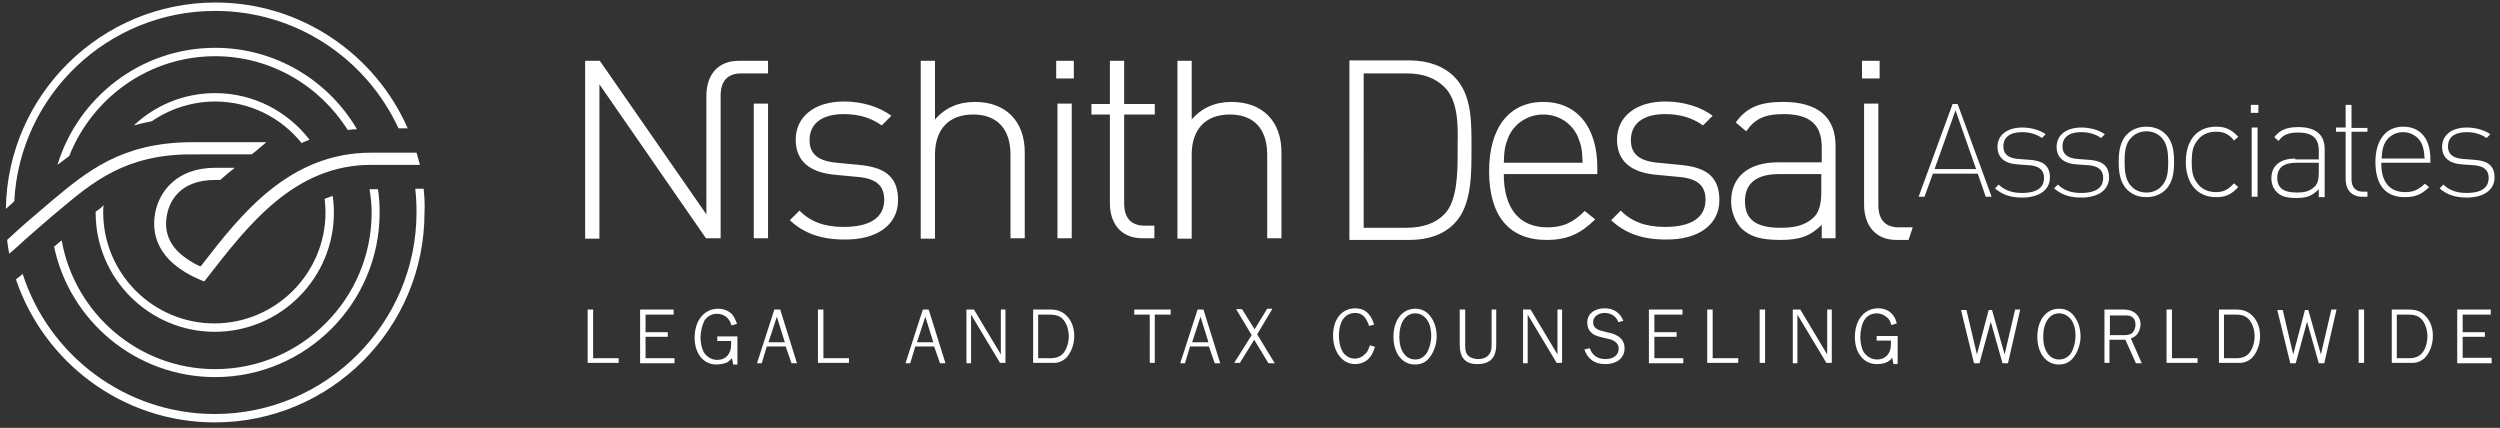<?xml version="1.0" encoding="utf-8"?>
<!-- Generator: Adobe Illustrator 26.0.3, SVG Export Plug-In . SVG Version: 6.00 Build 0)  -->
<svg version="1.1" id="Layer_1" xmlns="http://www.w3.org/2000/svg" xmlns:xlink="http://www.w3.org/1999/xlink" x="0px" y="0px"
	 viewBox="0 0 596 102" style="enable-background:new 0 0 596 102;" xml:space="preserve">
<rect x="0" y="0" width="596" height="102" fill="#333333" stroke="none"/>
<style type="text/css">
	.st0{fill:#FFFFFF;}
</style>
<path class="st0" d="M419.5,73.8h1.3v12.7h-1.3V73.8z M480.4,73.8h1.2l0,0.1l-2.9,12.7h-1.3l0,0l-2.8-9.9l-2.7,9.9h-1.3l0,0
	l-3.1-12.7h1.3l0,0l2.5,10.6l2.8-10.6h0.8l0,0l3,10.6L480.4,73.8z M337.4,85.7c-2.3,0-3.8-2.1-3.8-5.4c0-3.4,1.5-5.6,3.8-5.6
	c1.1,0,2,0.5,2.7,1.4c0.7,0.9,1.1,2.2,1.1,4c0,1.7-0.6,3.5-1.3,4.4C339.2,85.3,338.4,85.7,337.4,85.7 M337.4,73.6
	c-3.1,0-5.2,2.7-5.2,6.7c0,3.9,2.1,6.6,5.1,6.6c1.3,0,2.3-0.4,3.1-1.2c1.2-1.2,2.1-3.4,2.1-5.4c0-1.7-0.4-3.2-1.1-4.3
	C340.4,74.3,339,73.6,337.4,73.6 M408.3,85.4h6.1v1.1h-7.4V73.8h1.3V85.4z M355.6,73.8h1.1v8.4c0,3.1-1.5,4.6-4.5,4.6
	c-2.9,0-4.2-1.5-4.2-4.7v-8.3h1.3v8.4c0,1.2,0.1,1.7,0.4,2.2c0.4,0.7,1.5,1.2,2.7,1.2c1.3,0,2.3-0.5,2.8-1.4
	c0.3-0.5,0.4-1.1,0.4-2.1V73.8z M371.3,73.8h1.1v12.7h-1.3l0,0L364.2,75v11.6h-1.1V73.8h1.8l0,0l6.4,10.7V73.8z M387.3,83
	c0,2.3-1.8,3.8-4.6,3.8c-2.5,0-4.1-1.1-5-3.5l0,0l0.1,0L379,83l0,0c0.6,1.7,1.8,2.6,3.8,2.6c1.9,0,3.1-1,3.1-2.5c0-1-0.7-1.8-2-2.2
	l-2.5-0.6c-1-0.3-1.6-0.5-2-1c-0.7-0.6-1-1.4-1-2.4c0-2.1,1.7-3.4,4.2-3.4c2.1,0,3.7,1.1,4.4,3l0,0l0,0l-1.2,0.3l0,0
	c-0.4-1.3-1.7-2.2-3.2-2.2c-1.6,0-2.8,0.9-2.8,2.2c0,1.1,0.6,1.7,2.1,2.1l2.4,0.6C386.2,80.1,387.3,81.2,387.3,83 M394.4,85.4h6.9
	v1.2h-8.2V73.8h8v1.2h-6.7v4.2h5.3v1.1h-5.3V85.4z M435.6,73.8h1.1v12.7h-1.3l0,0L428.5,75v11.6h-1.1V73.8h1.8l0,0l6.4,10.7V73.8z
	 M490.9,85.7c-2.3,0-3.8-2.1-3.8-5.4c0-3.4,1.5-5.6,3.8-5.6c1.1,0,2,0.5,2.8,1.4c0.7,1,1.1,2.2,1.1,4c0,1.7-0.6,3.5-1.3,4.4
	C492.8,85.3,491.9,85.7,490.9,85.7 M490.9,73.6c-3.1,0-5.2,2.7-5.2,6.7c0,3.9,2.1,6.6,5.1,6.6c1.3,0,2.3-0.4,3.1-1.2
	c1.2-1.2,2.1-3.4,2.1-5.4c0-1.8-0.4-3.2-1.1-4.3C493.9,74.3,492.6,73.6,490.9,73.6 M571.5,75h2.7c1.3,0,2.3,0.3,3,1
	c0.9,0.9,1.5,2.5,1.5,4.2c0,1.5-0.5,3.1-1.3,4c-0.7,0.8-1.7,1.2-3.1,1.2h-2.9V75z M574.3,73.8h-4.1v12.7h5.1c1,0,1.9-0.4,2.7-1.1
	c1.2-1.2,2-3.2,2-5.3c0-2.1-0.7-3.8-2-5C577.1,74.2,575.9,73.8,574.3,73.8 M594,85.4v1.2h-8.2V73.8h8v1.2h-6.7v4.2h5.3v1.1h-5.3v5
	H594z M562.3,73.8h1.3v12.7h-1.3V73.8z M509.1,77.4c0,0.6-0.2,1.3-0.6,1.8c-0.4,0.5-1.1,0.7-2,0.7h-3.5v-4.7h3.7
	C508.2,75.1,509.1,75.9,509.1,77.4 M509.3,79.9c0.6-0.6,1-1.6,1-2.6c0-2-1.6-3.5-3.8-3.5h-4.8v12.7h1.2V81h3.8l2.5,5.6l0,0h1.4
	l-2.6-5.9C508.7,80.4,509,80.2,509.3,79.9 M530.3,75h2.7c1.3,0,2.3,0.3,3,1c0.9,0.9,1.5,2.5,1.5,4.2c0,1.5-0.5,3-1.3,4
	c-0.7,0.8-1.7,1.2-3.1,1.2h-2.9V75z M533.1,73.8H529v12.7h5.1c1,0,1.9-0.4,2.7-1.1c1.2-1.2,2-3.2,2-5.3c0-2.1-0.7-3.8-2-5
	C535.8,74.2,534.7,73.8,533.1,73.8 M555.8,73.8h1.2l0,0.1l-2.9,12.7h-1.3l0,0l-2.8-9.9l-2.7,9.9H546l0,0l-3.1-12.7h1.3l0,0l2.5,10.6
	l2.8-10.6h0.8l0,0l3,10.6L555.8,73.8z M517.8,85.4h6.1v1.1h-7.4V73.8h1.3V85.4z M447.6,80.1h4.8v6.7h-1l-0.3-1.5
	c-0.5,0.6-0.9,0.9-1.4,1.1c-0.6,0.3-1.5,0.4-2.3,0.4c-3.1,0-5.2-2.7-5.2-6.4c0-4.1,2.2-6.9,5.6-6.9c1.3,0,2.5,0.5,3.2,1.3
	c0.6,0.6,0.9,1.2,1.2,2.3l0,0l0,0l-1.3,0.4l0,0c-0.3-1-0.5-1.4-1-1.8c-0.7-0.6-1.5-1-2.5-1c-1.2,0-2.4,0.6-3,1.7
	c-0.6,1-0.9,2.6-0.9,4c0,1.3,0.3,2.7,0.8,3.5c0.7,1.1,1.9,1.8,3.2,1.8c2,0,3.3-1.4,3.3-3.6c0-0.2,0-0.4,0-0.7l0-0.2h-3.4V80.1z
	 M196.3,85.4h6.1v1.1H195V73.8h1.3V85.4z M326.6,82.3l1.2,0.4l0,0c-0.5,1.5-0.9,2.2-1.6,2.9c-0.7,0.7-1.9,1.2-3.1,1.2
	c-1.8,0-3.2-0.9-4.2-2.5c-0.7-1.2-1.1-2.7-1.1-4.3c0-3.9,2.1-6.5,5.3-6.5c2.3,0,3.7,1.3,4.5,3.9l0,0l0,0l-1.2,0.3l0,0
	c-0.7-2.1-1.7-3.1-3.3-3.1c-1,0-2,0.4-2.6,1.1c-0.8,0.8-1.3,2.5-1.3,4.3c0,1.5,0.3,2.8,0.8,3.7c0.6,1.1,1.8,1.8,3,1.8
	c0.8,0,1.8-0.4,2.3-1C325.8,84.2,326.1,83.7,326.6,82.3L326.6,82.3z M187.1,81.6h-3.9l2-6.1L187.1,81.6z M186,73.8h-1.4l-4.1,12.7
	l0,0.1h1.1l1.2-4h4.5l1.4,4l0,0h1.3L186,73.8L186,73.8z M153.9,85.4h6.9v1.2h-8.2V73.8h8v1.2h-6.7v4.2h5.3v1.1h-5.3V85.4z M167.4,83
	c0.1,0.2,0.1,0.3,0.2,0.4C167.5,83.3,167.5,83.1,167.4,83 M167,81.2c0,0.1,0,0.2,0,0.3C167.1,81.4,167.1,81.3,167,81.2 M170.9,81.3
	h3.4l0,0.2c0,0.3,0,0.5,0,0.7c0,2.2-1.3,3.6-3.3,3.6c-1.3,0-2.5-0.7-3.2-1.8c-0.5-0.9-0.8-2.3-0.8-3.5c0-1.4,0.4-3,0.9-4
	c0.6-1,1.7-1.7,3-1.7c0.9,0,1.8,0.3,2.5,1c0.5,0.5,0.7,0.9,1,1.8l0,0l1.3-0.4l0,0l0,0c-0.4-1.1-0.7-1.7-1.2-2.3
	c-0.8-0.8-1.9-1.3-3.3-1.3c-3.3,0-5.6,2.8-5.6,6.9c0,3.8,2.1,6.4,5.2,6.4c0.8,0,1.7-0.2,2.3-0.4c0.5-0.2,0.8-0.5,1.4-1.1l0.3,1.5h1
	v-6.7h-4.8V81.3z M141.4,85.4h6.1v1.1h-7.4V73.8h1.3V85.4z M238.6,73.8h1.1v12.7h-1.3l0,0L231.5,75v11.6h-1.1V73.8h1.8l0,0l6.4,10.7
	V73.8z M222.5,81.6h-3.9l2-6.1L222.5,81.6z M221.4,73.8H220l-4.1,12.7l0,0.1h1.1l1.2-4h4.5l1.4,4l0,0h1.3L221.4,73.8L221.4,73.8z
	 M270.4,73.8h8.7V75h-3.8v11.5h-1.2V75h-3.7V73.8z M288.1,81.6h-3.9l2-6.1L288.1,81.6z M286.9,73.8h-1.4l-4.1,12.7l0,0.1h1.1l1.2-4
	h4.5l1.4,4l0,0h1.3L286.9,73.8L286.9,73.8z M299.7,79.7l4.2,6.9h-1.5l0,0L299,81l-3.4,5.5h-1.3l0-0.1l4.1-6.5l-3.7-6.2h1.4l0,0
	l3,4.8l3-4.9h1.2l0,0.1L299.7,79.7z M247.6,75h2.7c1.3,0,2.3,0.3,3,1c0.9,0.9,1.5,2.5,1.5,4.2c0,1.5-0.5,3-1.3,4
	c-0.7,0.8-1.7,1.2-3.1,1.2h-2.9V75z M250.4,73.8h-4.1v12.7h5.1c1,0,1.9-0.4,2.7-1.1c1.2-1.2,2-3.2,2-5.3c0-2.1-0.7-3.8-2-5
	C253.1,74.2,252,73.8,250.4,73.8 M581.6,44.9c1.7,1.5,3.7,2.2,6.5,2.2c4,0,6.6-1.8,6.6-4.8c0-3.3-2.3-4-4.8-4.2l-2.7-0.2
	c-2.5-0.2-3.6-1.2-3.6-3c0-2.2,1.6-3.4,4.5-3.4c1.8,0,3.4,0.5,4.7,1.4l0.9-0.9c-1.4-1-3.5-1.6-5.6-1.6c-3.6,0-5.9,1.8-5.9,4.6
	c0,2.5,1.6,4,4.9,4.2l2.8,0.2c2.3,0.2,3.4,1.2,3.4,3c0,1.7-0.9,3.6-5.3,3.6c-2.4,0-4.2-0.7-5.5-2L581.6,44.9z M572.9,30.2
	c-4.1,0-6.6,3.2-6.6,8.4c0,5.5,2.4,8.4,7,8.4c2.8,0,4.3-0.9,5.8-2.4l-1-0.8c-1.5,1.4-2.7,2-4.7,2c-3.7,0-5.7-2.4-5.7-6.8v-0.2h11.7
	v-0.6C579.5,33.2,577.1,30.2,572.9,30.2 M578.1,37.8h-10.3l0-0.2c0.1-1.6,0.2-2.2,0.6-3.2c0.8-1.8,2.5-2.9,4.5-2.9
	c2,0,3.8,1.2,4.5,2.9c0.4,1.1,0.5,1.6,0.6,3.2L578.1,37.8z M556.9,31.4h2.3v11.3c0,2.6,1.5,4.2,3.9,4.2h1.3v-1.2h-1
	c-1.8,0-2.8-1-2.8-3V31.4h3.8v-0.9h-3.8V25h-1.4v5.4h-2.3V31.4z M547.2,37.8c-3.6,0-5.7,1.7-5.7,4.7c0,1.2,0.4,2.4,1.2,3.2
	c1,1.1,2.4,1.5,4.8,1.5c2.4,0,3.6-0.5,5-1.8l0.3-0.3v1.9h1.4V35.6c0-3.5-2.1-5.3-6.3-5.3c-2.8,0-4.4,0.7-5.7,2.4l1,0.9
	c1.1-1.5,2.4-2,4.7-2c3.4,0,4.9,1.4,4.9,4.3v2.1H547.2z M547.5,45.9c-3.1,0-4.6-1.1-4.6-3.5s1.5-3.6,4.5-3.6h5.4v2.4
	c0,1.6-0.3,2.7-1,3.3C550.5,45.8,548.9,45.9,547.5,45.9 M536.8,46.9h1.4V30.4h-1.4V46.9z M536.6,26.9h1.8V25h-1.8V26.9z M528.3,30.2
	c-4.5,0-7.2,3.2-7.2,8.4c0,5.2,2.8,8.4,7.2,8.4c2.3,0,3.6-0.6,5.3-2.4l-1-0.9c-1.4,1.5-2.5,2.1-4.3,2.1c-2,0-3.6-0.8-4.6-2.3
	c-0.9-1.2-1.2-2.6-1.2-4.9c0-2.3,0.3-3.7,1.2-4.9c1-1.5,2.6-2.3,4.6-2.3c1.8,0,3,0.5,4.3,2.1l1-0.9
	C531.9,30.8,530.5,30.2,528.3,30.2 M511.7,30.2c-1.8,0-3.4,0.6-4.6,1.8c-1.8,1.8-2,4.5-2,6.6c0,2.1,0.2,4.8,2,6.6
	c1.2,1.2,2.7,1.8,4.6,1.8c1.8,0,3.4-0.6,4.6-1.8c1.8-1.8,2-4.5,2-6.6c0-2.1-0.2-4.8-2-6.6C515.1,30.8,513.5,30.2,511.7,30.2
	 M511.7,45.9c-1.4,0-2.7-0.5-3.6-1.5c-1.4-1.4-1.6-3.7-1.6-5.8c0-2,0.1-4.3,1.6-5.8c1-1,2.2-1.5,3.6-1.5c1.4,0,2.7,0.5,3.6,1.5
	c1.4,1.4,1.6,3.7,1.6,5.8c0,2-0.1,4.3-1.6,5.8C514.4,45.4,513.1,45.9,511.7,45.9 M489.7,44.9c1.7,1.5,3.7,2.2,6.5,2.2
	c4,0,6.6-1.8,6.6-4.8c0-3.3-2.3-4-4.8-4.2l-2.7-0.2c-2.5-0.2-3.6-1.2-3.6-3c0-2.2,1.6-3.4,4.5-3.4c1.8,0,3.4,0.5,4.7,1.4l0.9-0.9
	c-1.4-1-3.5-1.6-5.6-1.6c-3.6,0-5.9,1.8-5.9,4.6c0,2.5,1.6,4,4.9,4.2l2.8,0.2c2.3,0.2,3.4,1.2,3.4,3c0,1.7-0.9,3.6-5.3,3.6
	c-2.4,0-4.2-0.7-5.5-2L489.7,44.9z M475.6,44.9c1.7,1.5,3.7,2.2,6.5,2.2c4,0,6.6-1.8,6.6-4.8c0-3.3-2.3-4-4.8-4.2l-2.7-0.2
	c-2.5-0.2-3.6-1.2-3.6-3c0-2.2,1.6-3.4,4.5-3.4c1.8,0,3.4,0.5,4.7,1.4l0.9-0.9c-1.4-1-3.5-1.6-5.6-1.6c-3.6,0-5.9,1.8-5.9,4.6
	c0,2.5,1.6,4,4.9,4.2l2.8,0.2c2.3,0.2,3.4,1.2,3.4,3c0,1.7-0.9,3.6-5.3,3.6c-2.4,0-4.2-0.7-5.5-2L475.6,44.9z M473.4,46.9h1.4
	l-8.1-22.1h-1.2l-8.1,22.1h1.4l2-5.5h10.7L473.4,46.9z M471.1,40.3h-9.9l5-14L471.1,40.3z M456,54.2h-3.3c-3.4,0-4.9-2-4.9-5.3V24.7
	h-3.4v24.1c0,4.9,2.7,8.4,7.7,8.4h2.9L456,54.2z M443.9,18.7h4.2v-4.2h-4.2V18.7z M434.2,56.8h3.4v-22c0-6.7-4-10.5-12.5-10.5
	c-5.2,0-8.6,1.1-11.3,4.9l2.5,2.1c2-2.9,4.3-4.1,8.9-4.1c6.5,0,9.1,2.7,9.1,7.9v3.6h-10.4c-7,0-11.2,3.4-11.2,9.3
	c0,2.4,0.9,4.7,2.3,6.3c2.1,2.1,4.7,2.9,9.5,2.9c4.5,0,7.1-0.9,9.8-3.6V56.8z M434.2,45.7c0,3-0.6,5-1.8,6.1c-2.3,2.2-5.1,2.5-8,2.5
	c-5.8,0-8.4-2-8.4-6.3c0-4.3,2.7-6.5,8.2-6.5h10V45.7z M409.9,47.7c0-6.3-4.1-7.9-9.4-8.4l-5.2-0.5c-4.5-0.4-6.5-2.1-6.5-5.4
	c0-3.9,2.9-6.2,8.2-6.2c3.5,0,6.5,0.9,9,2.7l2.3-2.3c-2.8-2.1-6.9-3.4-11.3-3.4c-7,0-11.5,3.6-11.5,9.1c0,5,3.2,7.9,9.7,8.4l5.3,0.5
	c4.2,0.4,6.1,2.1,6.1,5.4c0,4.3-3.4,6.5-9.7,6.5c-4.6,0-8-1.3-10.5-3.9l-2.3,2.3c3.3,3.1,7.4,4.6,13,4.6
	C404.9,57.2,409.9,53.6,409.9,47.7 M358.5,41.5h22.3V40c0-9.8-4.9-15.7-12.9-15.7c-8.1,0-12.9,6.1-12.9,16.5
	c0,10.7,4.8,16.4,13.7,16.4c5.3,0,8.3-1.7,11.6-4.9l-2.5-2c-2.7,2.7-5.1,3.9-8.9,3.9C362.2,54.2,358.5,49.7,358.5,41.5 M358.5,38.8
	c0.1-3.1,0.3-4.1,1.1-6.1c1.4-3.3,4.7-5.4,8.3-5.4c3.7,0,6.9,2.1,8.3,5.4c0.8,2,1,3,1.1,6.1H358.5z M346.7,53.3
	c4.3-4.3,4.1-12.3,4.1-18.1c0-5.8,0.2-12.6-4.1-16.9c-2.5-2.5-6.2-3.9-10.7-3.9h-14.3v42.8H336C340.5,57.2,344.2,55.9,346.7,53.3
	 M347.5,35.3l0,0.9c0,4.6,0,11.6-3.1,14.8c-2.1,2.2-5.1,3.3-9.1,3.3h-10.2V17.5h10.2c4,0,6.9,1.1,9.1,3.3c3.2,3.2,3.2,9,3.1,13.6
	L347.5,35.3z M302.1,56.8h3.4V36.3c0-7.4-4.5-12-11.9-12c-3.9,0-7.1,1.4-9.5,4.2V14.5h-3.4v42.4h3.4V36.9c0-6.1,3.3-9.6,9.1-9.6
	c5.7,0,8.9,3.4,8.9,9.6V56.8z M272.3,56.8h2.9v-3h-2.3c-3.4,0-4.9-2-4.9-5.3V27.3h7.3v-2.5H268V14.5h-3.4v10.3h-4.4v2.5h4.4v21.2
	C264.6,53.3,267.3,56.8,272.3,56.8 M251.8,18.7h4.2v-4.2h-4.2V18.7z M240.9,56.8h3.4V36.3c0-7.4-4.5-12-11.9-12
	c-3.9,0-7.1,1.4-9.5,4.2V14.5h-3.4v42.4h3.4V36.9c0-6.1,3.3-9.6,9.1-9.6c5.7,0,8.9,3.4,8.9,9.6V56.8z M214.1,47.7
	c0-6.3-4.1-7.9-9.4-8.4l-5.2-0.5c-4.5-0.4-6.5-2.1-6.5-5.4c0-3.9,2.9-6.2,8.2-6.2c3.5,0,6.5,0.9,9,2.7l2.3-2.3
	c-2.8-2.1-6.9-3.4-11.3-3.4c-7,0-11.5,3.6-11.5,9.1c0,5,3.2,7.9,9.7,8.4l5.3,0.5c4.2,0.4,6.1,2.1,6.1,5.4c0,4.3-3.4,6.5-9.7,6.5
	c-4.6,0-8-1.3-10.5-3.9l-2.3,2.3c3.3,3.1,7.4,4.6,13,4.6C209.1,57.2,214.1,53.6,214.1,47.7 M179.7,56.8h3.4V24.7h-3.4V56.8z
	 M176.7,17.5h6.4v-3h-7c-5.1,0-7.7,3.5-7.7,8.4l0,28.2l-25.4-36.6h-3.5v42.4h3.4V20.1l25.4,36.7h3.5v-34
	C171.8,19.5,173.3,17.5,176.7,17.5 M255.5,24.7h-3.4v32.1h3.4V24.7z M85.1,30.8c-6.8-11.6-19.4-19.4-33.8-19.4
	c-17.7,0-32.7,11.8-37.6,27.9c0.9-0.7,1.9-1.4,2.8-2.1C22,23.3,35.5,13.4,51.3,13.4c13.3,0,25,7.1,31.6,17.6
	C83.6,30.9,84.3,30.8,85.1,30.8 M51.3,89.9c21.6,0,39.2-17.6,39.2-39.2c0-1.9-0.1-3.8-0.4-5.6h-1.6c-0.1,0-0.3,0-0.4,0
	c0.3,1.8,0.5,3.7,0.5,5.6c0,20.5-16.7,37.3-37.3,37.3c-18.3,0-33.5-13.3-36.6-30.7c-0.6,0.5-1.2,1-1.8,1.5
	C16.6,76.5,32.4,89.9,51.3,89.9 M101,45h-2c0.2,1.8,0.3,3.7,0.3,5.6c0,26.5-21.6,48.1-48.1,48.1c-21.4,0-39.6-14.1-45.8-33.4
	c-0.5,0.5-1.1,0.9-1.6,1.3c6.7,19.8,25.4,34.1,47.4,34.1c27.6,0,50-22.4,50-50C101.3,48.8,101.2,46.9,101,45 M51.3,2.6
	c19.4,0,36.1,11.5,43.7,28h2.2c-7.7-17.6-25.4-30-45.8-30c-27.3,0-49.6,22-50,49.2c0.7-0.6,1.3-1.2,2-1.8
	C4.7,22.7,25.7,2.6,51.3,2.6 M51.3,24.2c8.3,0,15.8,3.9,20.6,9.9c0.6-0.3,1.2-0.5,1.9-0.8c-5.2-6.7-13.3-11.1-22.5-11.1
	c-7.5,0-14.3,2.9-19.4,7.7c1.4-0.4,2.8-0.7,4.3-1C40.4,26,45.7,24.2,51.3,24.2 M22.8,50.5c0,0.1,0,0.1,0,0.2
	c0,15.7,12.8,28.4,28.4,28.4c15.7,0,28.4-12.8,28.4-28.4c0-1.4-0.1-2.7-0.3-4c-0.6,0.2-1.3,0.5-1.9,0.7c0.1,1.1,0.2,2.1,0.2,3.2
	c0,14.6-11.9,26.5-26.5,26.5c-14.6,0-26.5-11.9-26.5-26.5c0-0.6,0-1.1,0.1-1.7C24.2,49.5,23.5,50,22.8,50.5 M60,36.8l0.9-0.7
	l2.6-2.2H45.6C29,34,20.8,40.8,12.2,48c-0.9,0.8-6.4,5.4-8.1,7c-0.8,0.7-1.6,1.5-2.4,2.2c0.1,1.1,0.3,2.2,0.5,3.3
	c1.3-1.1,2.5-2.2,3.8-3.4c1.7-1.5,7.1-6.2,8-6.9c8.2-6.9,16-13.4,31.6-13.4H60z M49.4,66.2l-0.7,0.9l-1-0.4
	C37.2,62.2,36.1,55.5,37,50.7c1-5.2,5.3-10.7,14.3-10.7h4.7l-1.4,1.1l-2.1,1.8h-1.2c-9,0-11,5.8-11.5,8.3c-1,5.2,1.5,9.2,7.7,12.2
	l0.3,0.1l0.2-0.2c9.3-12,20.8-26.9,40.5-26.9h10.8c0.3,0.9,0.5,1.9,0.8,2.9H88.5C70.2,39.3,59.2,53.6,49.4,66.2"/>
</svg>
